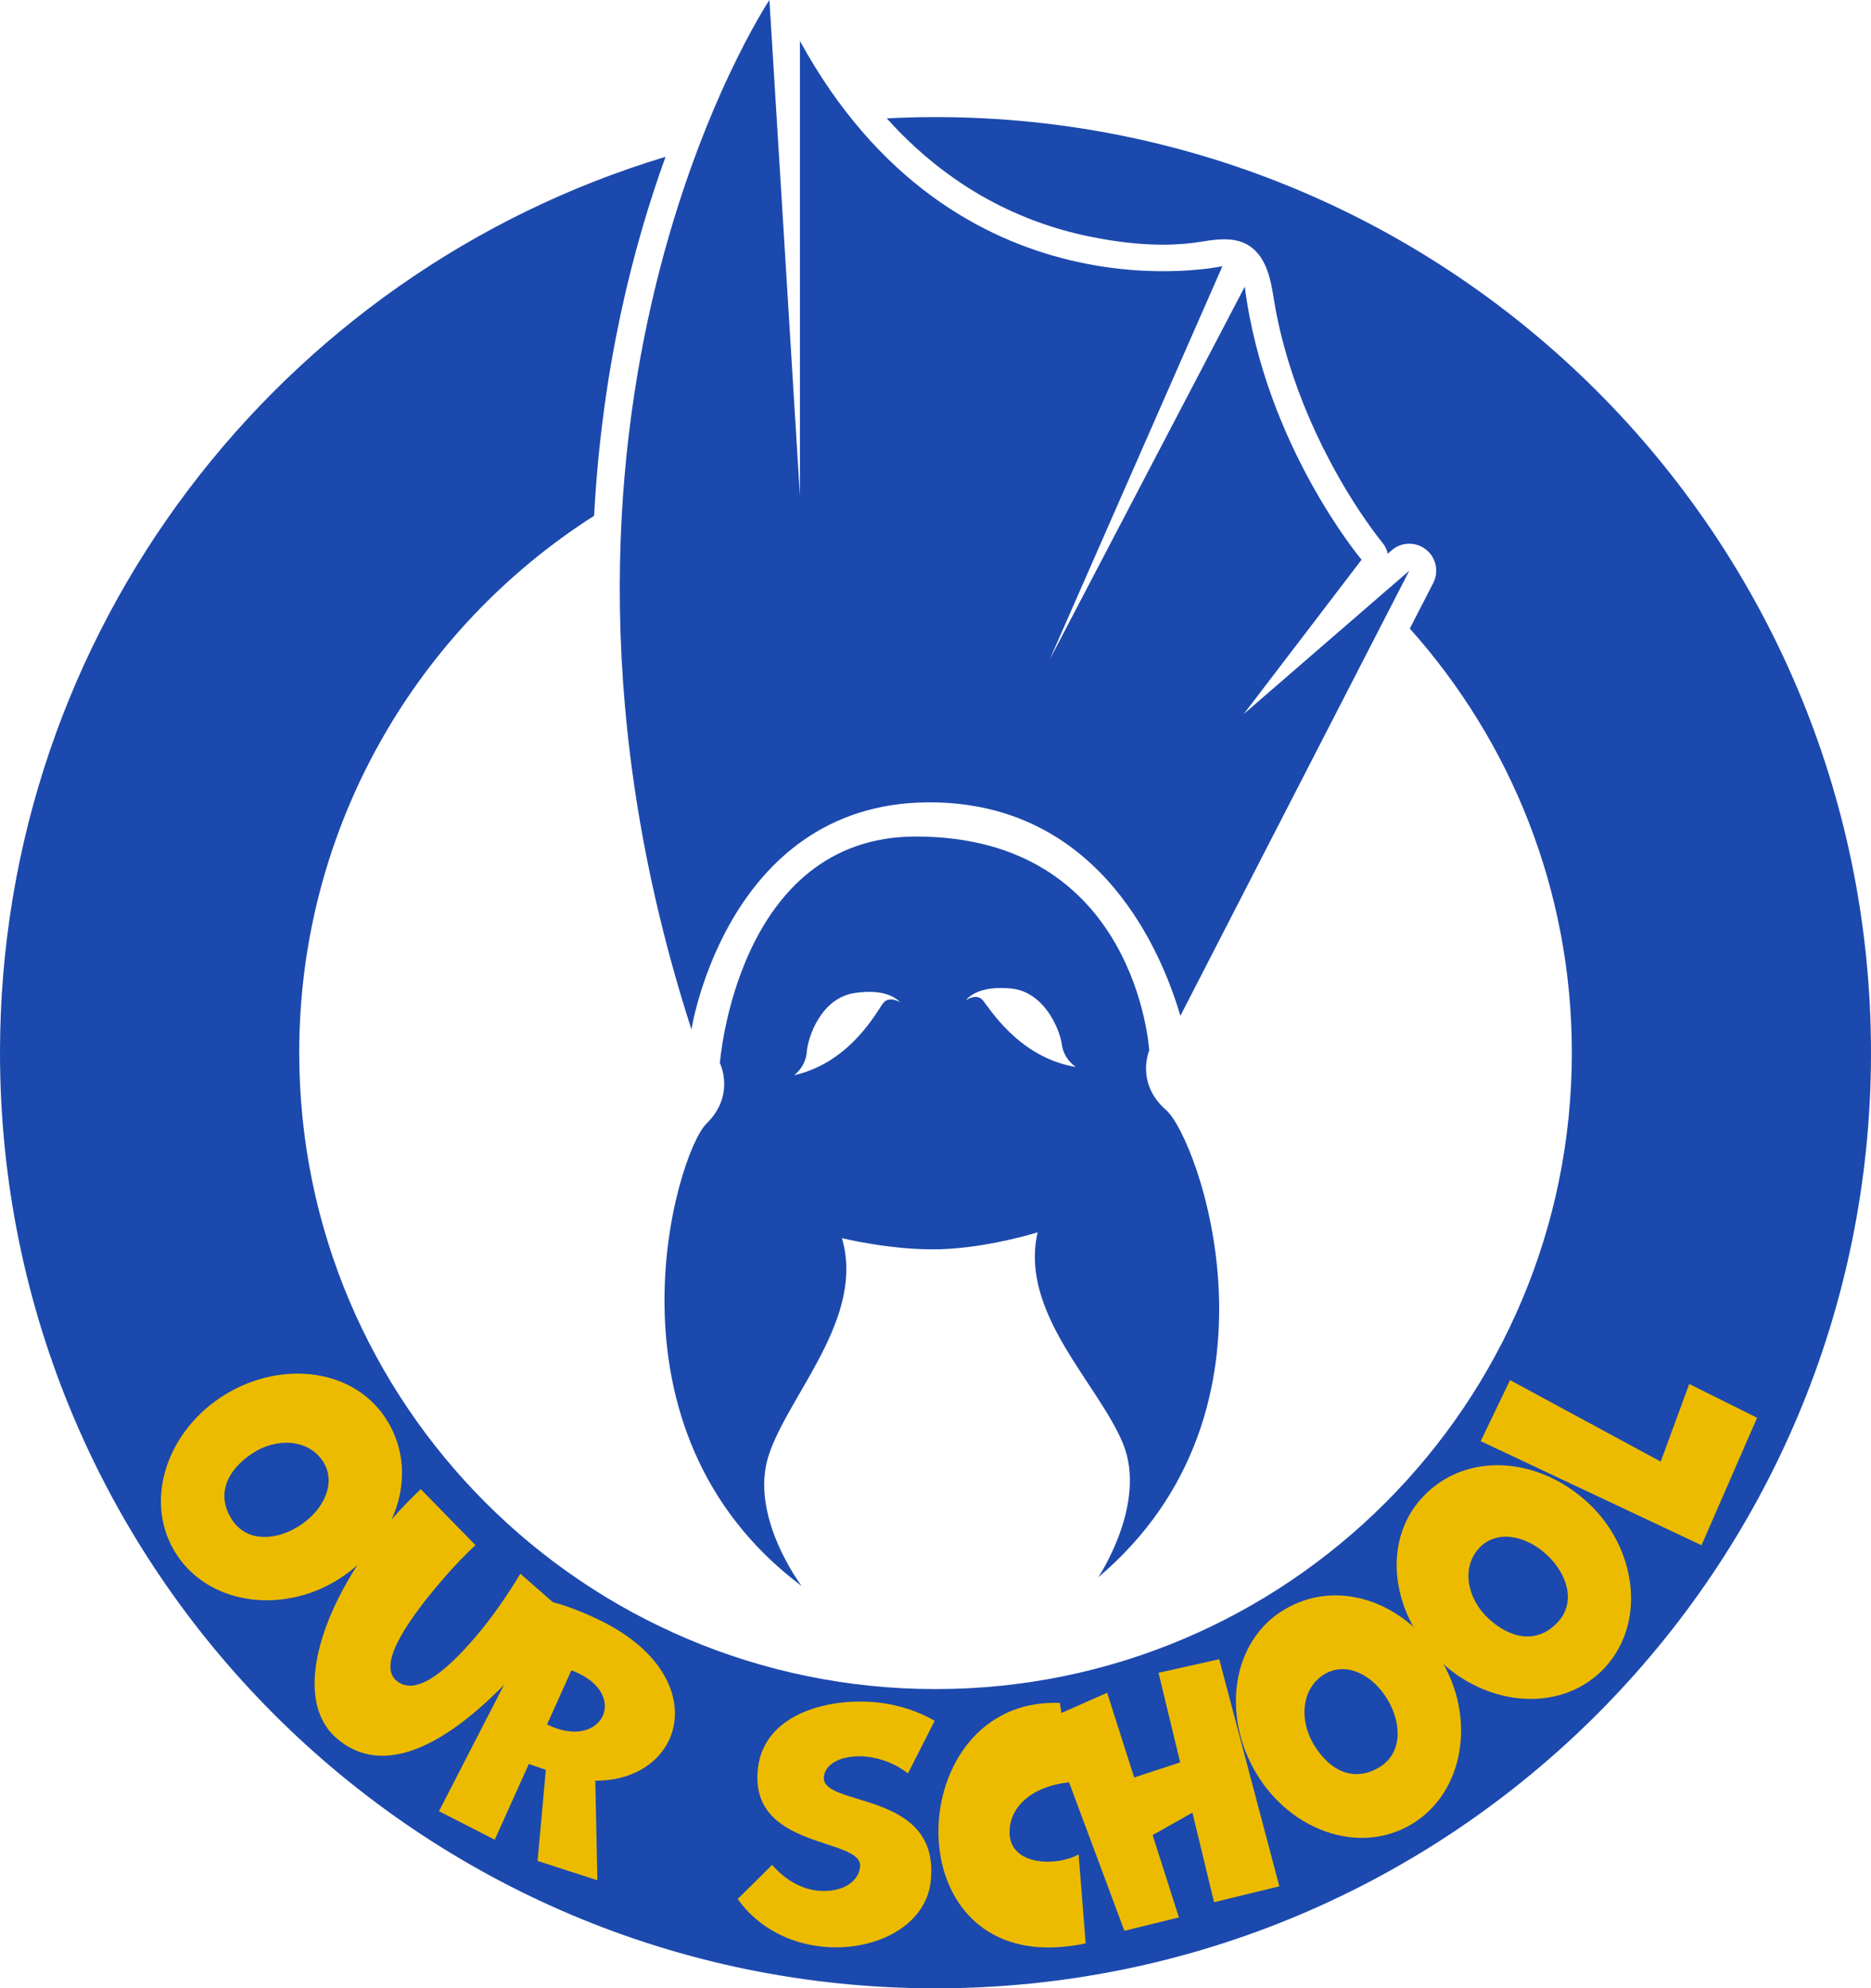 <?xml version="1.0" encoding="UTF-8"?><svg id="Layer_2" xmlns="http://www.w3.org/2000/svg" xmlns:xlink="http://www.w3.org/1999/xlink" viewBox="0 0 1057.74 1123.93"><defs><style>.cls-1{filter:url(#drop-shadow-1);}.cls-2{fill:#ecbb00;}.cls-3{fill:#1c49ad;}</style><filter id="drop-shadow-1" x="81.08" y="767.29" width="922" height="343" filterUnits="userSpaceOnUse"><feOffset dx="4" dy="4"/><feGaussianBlur result="blur" stdDeviation="3"/><feFlood flood-color="#000" flood-opacity=".6"/><feComposite in2="blur" operator="in"/><feComposite in="SourceGraphic"/></filter></defs><path class="cls-3" d="M649.7,593.84s-6.99-120.98-131.95-120.98c-101.29,0-110.77,128.11-110.77,128.11,0,0,9.04,17.93-7.65,34.26-16.68,16.33-64.32,172.64,53.88,261.3,0,0-30.21-39.75-18.47-74.42,11.74-34.67,54.38-77.29,41.24-122.24,0,0,28.58,7.08,55.55,6.29,26.97-.79,55.08-9.54,55.08-9.54-10.48,45.64,34.58,85.68,48.34,119.6,13.76,33.92-14.07,75.37-14.07,75.37,112.79-95.44,56.07-248.68,38.46-264.01-17.61-15.33-9.65-33.75-9.65-33.75ZM499.43,566.86c-3.4,4.13-18.16,33.61-50.51,40.94,0,0,6.54-4.59,7.17-13.12.63-8.53,8.11-30.52,27.04-33.36,7.01-1.05,19.02-1.73,25.83,5.26,0,0-6.13-3.85-9.53.28ZM555.42,565.21c-3.64-3.93-9.53.28-9.53.28,6.38-7.38,18.41-7.4,25.47-6.76,19.07,1.72,27.82,23.24,28.95,31.72,1.13,8.48,7.93,12.68,7.93,12.68-32.73-5.42-49.19-33.98-52.82-37.91Z"/><path class="cls-3" d="M529.93,453.59c92.76,2.59,126.92,84.97,137.38,120.61l129.41-251.62-93.59,81.03,66.61-87.21s-54.55-64.83-66.03-154.35l-110.24,210.68,97.61-222.26s-151.01,33.19-238.86-127.34v256.99L434.97,0s-156.23,234.5-44.07,581.9c0,0,20.56-131.61,139.03-128.31Z"/><path class="cls-3" d="M528.87,66.19c-9.24,0-18.42.25-27.54.71,16.58,18.53,36.11,34.41,57.99,46.26,17.59,9.52,36.57,16.4,56.15,20.45,20.48,4.24,42.97,6.44,63.74,3,11.82-1.95,24.14-3.25,32.36,7.24,5.92,7.55,7.32,17.68,8.86,26.86.37,2.2.73,4.4,1.17,6.59,1.27,6.4,2.77,12.75,4.5,19.04,6.09,22.23,14.85,43.7,25.62,64.07,7.07,13.38,14.99,26.36,23.89,38.61,1.87,2.57,3.76,5.15,5.79,7.59,1.58,1.89,2.64,4.07,3.16,6.36l2.19-1.9c5.51-4.78,13.63-4.98,19.38-.46,5.73,4.5,7.46,12.44,4.13,18.93l-13.25,25.77c56.94,63.64,91.61,147.63,91.61,239.74,0,198.67-161.06,359.73-359.73,359.73s-359.73-161.06-359.73-359.73c0-127.62,66.52-239.64,166.72-303.5,4.39-83.63,22.08-152.38,40.38-202.91C158.58,154.17,0,356.05,0,595.06c0,292.08,236.78,528.87,528.87,528.87s528.87-236.78,528.87-528.87S820.95,66.19,528.87,66.19Z"/><g class="cls-1"><path class="cls-2" d="M120.46,786.09c31.78-21.25,73.94-17.74,93.25,11.14,19.68,29.44,7.8,68.68-24.71,90.42-30.9,20.66-73.43,16.6-92.83-12.42-19.21-28.74-7.04-68.18,24.3-89.13ZM165.98,858.01c13.68-9.15,20.27-24.46,12.44-36.18-8.4-12.56-26.34-13.28-40.02-4.13-13.98,9.35-20.63,23.28-11.02,37.65,8.4,12.56,25.07,11.71,38.61,2.65Z"/><path class="cls-2" d="M314.9,907.23c-5.57,8.04-11.86,16.41-19.23,25.01-38.25,44.61-79.56,71.91-109.25,46.45-26.76-22.94-8.07-78.26,30.41-123.14,5.42-6.32,11.1-12.17,17.03-17.8l30.98,31.69c-4.44,3.89-11.98,11.65-19,19.84-23.5,27.41-35.37,48.48-25.82,56.67,9.94,8.52,25.62-2.29,44.74-24.59,9.45-11.02,18.31-23.94,25.4-35.81l24.74,21.68Z"/><path class="cls-2" d="M299.92,1047.93l4.66-51.5-9.61-3.33-19.27,42.83-31.53-16.13,61.15-118.83c8.98,1.61,22.84,7.31,31.96,11.97,37.66,19.26,46.5,48.04,36.43,67.74-6.61,12.92-21.22,21.95-41.17,21.89l1.19,56.28-33.81-10.93ZM305.27,970.75c15.32,7.64,27.2,3.58,31.23-4.3,3.63-7.09.75-17.31-12.25-23.96-1.64-.84-3.44-1.76-5.24-2.28l-13.74,30.55Z"/><path class="cls-2" d="M432.52,1050.14c7.9,9.11,17.01,13.56,25.18,14.5,12.67,1.47,23.41-3.7,24.53-13.37,1.96-16.88-63.13-9.28-57.75-55.7,3.71-32,42.17-40.19,68.18-37.17,10.67,1.24,21.62,4.47,31.75,10.28l-15.11,29.79c-7.12-5.64-15.4-8.56-22.9-9.43-12.67-1.47-23.66,2.96-24.62,11.22-2.06,17.76,66.43,7,60.34,59.57-2.96,25.49-32.67,39.86-62.18,36.44-17.67-2.05-35.28-10.51-46.9-26.82l19.47-19.3Z"/><path class="cls-2" d="M609.77,1094.5c-4.79,1.11-9.46,1.67-13.81,2.03-44.16,3.65-66.46-25.76-69.16-58.4-2.97-35.99,17.81-75.89,59.29-79.32,3.01-.25,6.04-.32,9.08-.22l7.06,44.71c-24.42,2.02-36.6,15.64-35.4,30.1.99,12,13.43,15.76,24.8,14.82,5.35-.44,10.45-1.93,14.15-4.01l3.99,50.29Z"/><path class="cls-2" d="M682.35,1071.25l-12.23-50.64-22.51,12.69,14.88,46.54-30.84,7.57-44.42-119.22,34.68-15.34,15.28,47.9,26-8.55-12.23-50.64,34.31-7.67,33.99,128.37-36.9,8.98Z"/><path class="cls-2" d="M706.27,998.52c-19.68-32.78-14.13-74.72,15.66-92.61,30.36-18.23,68.98-4.46,89.11,29.07,19.14,31.87,13.01,74.16-16.92,92.13-29.64,17.8-68.44,3.73-87.85-28.59ZM780.32,956.53c-8.47-14.11-23.44-21.43-35.53-14.18-12.95,7.78-14.54,25.66-6.07,39.78,8.66,14.42,22.25,21.74,37.07,12.83,12.95-7.78,12.91-24.48,4.53-38.44Z"/><path class="cls-2" d="M811.07,935.86c-28.14-25.89-34.65-67.69-11.13-93.25,23.98-26.06,64.91-23.76,93.69,2.73,27.35,25.17,33.41,67.46,9.78,93.15-23.41,25.44-64.6,22.9-92.34-2.63ZM870.25,874.68c-12.11-11.15-28.54-13.94-38.08-3.57-10.23,11.12-6.71,28.72,5.41,39.87,12.37,11.38,27.48,14.57,39.19,1.85,10.23-11.12,5.47-27.12-6.51-38.15Z"/><path class="cls-2" d="M957.93,869.46l-124.85-58.83,16.6-34.51,85.17,46.06,16.13-43.86,38.36,19.09-31.4,72.05Z"/></g></svg>
